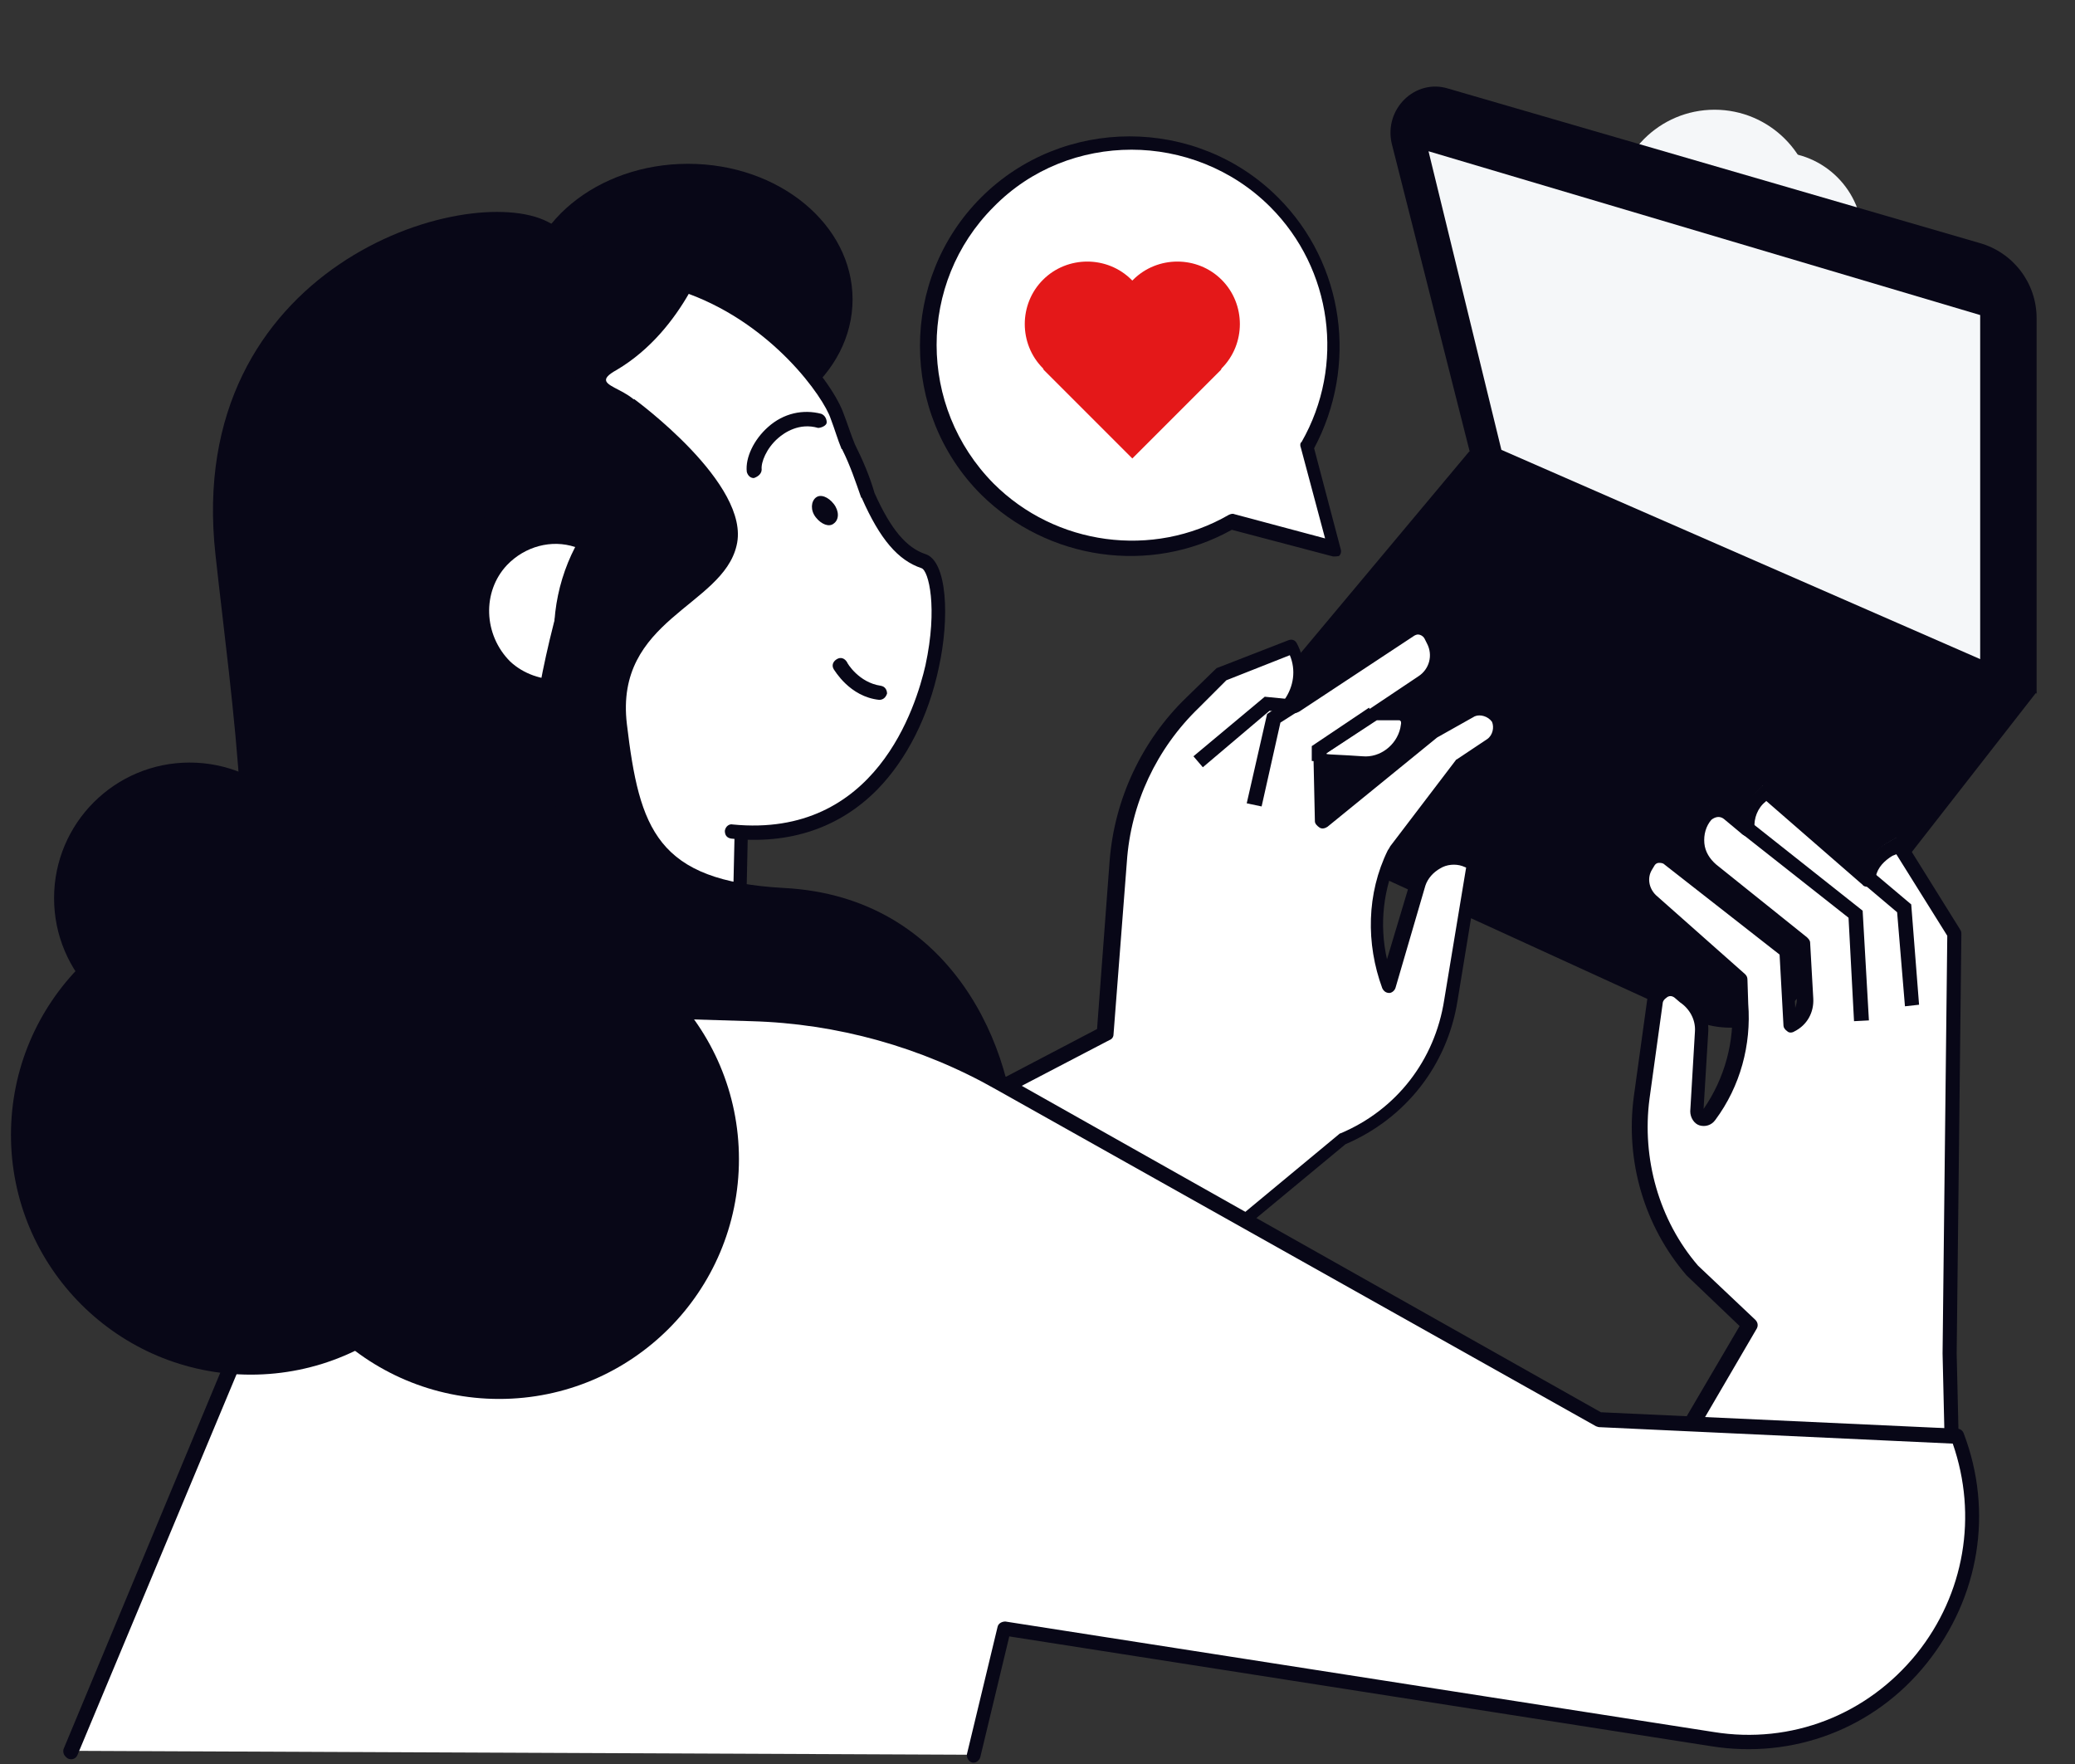 <?xml version="1.0" encoding="UTF-8"?>
<svg xmlns="http://www.w3.org/2000/svg" xmlns:xlink="http://www.w3.org/1999/xlink" version="1.1" id="Ebene_1" x="0px" y="0px" width="264.8px" height="225.1px" viewBox="0 0 264.8 225.1" style="enable-background:new 0 0 264.8 225.1;" xml:space="preserve">
<rect x="0" y="0" width="264.8" height="225.1" fill="#333333" stroke="none"/>
<style type="text/css">
	.st0{display:none;}
	.st1{display:inline;}
	.st2{fill:#E41819;}
	.st3{fill:#FFFFFF;}
	.st4{fill:#080717;}
	.st5{fill:#F5F7F9;}
</style>
<g class="st0">
	<g id="Layer_2" class="st1">
	</g>
	<g id="_x3C_Layer_x3E_" class="st1">
		<g>
			<circle class="st2" cx="221.1" cy="43.7" r="43.7"></circle>
			<path class="st3" d="M211.9,106.1l-2.6-8.5c-0.8-2-2.6-3.5-4.6-3.9c0-0.1,0-0.2-0.1-0.3l-0.6-1.5c-0.9-2.1-2.8-3.6-5-4     c-0.2,0-0.4,0-0.5-0.1c0-0.1,0-0.1,0-0.2l-0.6-1.5c-0.8-2-2.5-3.4-4.6-3.9l10.2-16c0.9-1.4,1-3.2,0.3-4.7s-2.1-2.6-3.7-2.8     c-1.6-0.3-3.3,0.3-4.4,1.5L168,90.4c-0.1,0.1-0.1,0.2-0.2,0.3L155,123.4l-22.8,72.1l-8.4,27.9c-0.1,0.3,0,0.6,0.2,0.9     s0.5,0.4,0.8,0.4l0,0l52.3-0.9c0.5,0,0.9-0.4,1-0.9l3.7-67.5l4.5-2.4c5.6-3,10.1-7.6,13-13.2l1.3-2.5c2.8-5.5,3.7-11.9,2.6-18     l-0.7-3.8c3.3,0,6.4-2,7.9-5.1l1.6-3.6C212,106.6,212,106.4,211.9,106.1z"></path>
			<g>
				<path class="st3" d="M187.7,88.9l14.8-23.3c0.7-1.1,0.8-2.5,0.3-3.7l0,0c-1.2-2.5-4.6-3.1-6.4-1l-27.7,30.2L156,123.7      l-22.8,72.1L187.7,88.9z"></path>
				<path class="st4" d="M133.1,196.8c-0.1,0-0.2,0-0.3-0.1c-0.5-0.2-0.8-0.7-0.6-1.3l22.8-72.1l12.7-32.7c0-0.1,0.1-0.2,0.2-0.3      l27.7-30.2c1.1-1.2,2.8-1.8,4.4-1.5c1.6,0.3,3,1.3,3.7,2.8s0.6,3.3-0.3,4.7l-14.8,23.3c-0.3,0.5-0.9,0.6-1.4,0.3      c-0.5-0.3-0.6-0.9-0.3-1.4L201.7,65c0.5-0.8,0.6-1.9,0.2-2.8c-0.4-0.9-1.2-1.5-2.2-1.7s-1.9,0.2-2.6,0.9l-27.6,30.1l-12.6,32.4      l-22.8,72C133.9,196.5,133.6,196.8,133.1,196.8z"></path>
			</g>
			<g>
				<path class="st3" d="M176.6,95.6l11.4-11c1.2-1.2,2.9-1.7,4.6-1.5l0,0c1.9,0.3,3.5,1.6,4.2,3.4l0.6,1.5L176.6,95.6z"></path>
				<path class="st4" d="M176.6,96.6c-0.3,0-0.5-0.1-0.7-0.3c-0.4-0.4-0.4-1,0-1.4l11.4-11c1.4-1.4,3.5-2.1,5.5-1.7      c2.2,0.3,4.2,1.9,5,4l0.6,1.5c0.2,0.5,0,1.1-0.6,1.3c-0.5,0.2-1.1,0-1.3-0.6l-0.6-1.5c-0.6-1.5-1.9-2.5-3.5-2.8      c-1.4-0.2-2.8,0.2-3.8,1.2l-11.4,11C177.1,96.5,176.8,96.6,176.6,96.6z"></path>
			</g>
			<g>
				<path class="st3" d="M182.8,101.3l11.4-11c1.2-1.2,2.9-1.7,4.6-1.5l0,0c1.9,0.3,3.5,1.6,4.2,3.4l0.6,1.5L182.8,101.3z"></path>
				<path class="st4" d="M182.8,102.3c-0.3,0-0.5-0.1-0.7-0.3c-0.4-0.4-0.4-1,0-1.4l11.4-11c1.4-1.4,3.5-2.1,5.5-1.7      c2.2,0.3,4.2,1.9,5,4l0.6,1.5c0.2,0.5,0,1.1-0.6,1.3c-0.5,0.2-1.1,0-1.3-0.6l-0.6-1.5c-0.6-1.5-1.9-2.5-3.5-2.8      c-1.4-0.2-2.8,0.2-3.8,1.2l-11.4,11C183.3,102.2,183,102.3,182.8,102.3z"></path>
			</g>
			<g>
				<path class="st3" d="M188.1,107.1l11.4-11c1.2-1.2,2.9-1.7,4.6-1.5l0,0c1.9,0.3,3.5,1.6,4.2,3.4l2.6,8.4l-1.6,3.6      c-1.4,3.1-4.8,5-8.2,4.4l0,0l1,5.1c1.1,5.9,0.2,12-2.5,17.3l-1.3,2.5c-2.8,5.4-7.2,9.9-12.6,12.8l-5,2.7l-3.8,68.1L188.1,107.1z      "></path>
				<path class="st4" d="M177,223.8L177,223.8c-0.6,0-1-0.5-1-1.1l3.8-68.1c0-0.4,0.2-0.7,0.5-0.8l5-2.7c5.2-2.8,9.4-7.1,12.1-12.3      l1.3-2.5c2.6-5.1,3.5-11,2.4-16.7l-1-5.1c-0.1-0.3,0-0.7,0.3-0.9c0.2-0.2,0.6-0.3,0.9-0.3c3,0.4,5.9-1.1,7.1-3.8l1.4-3.2      l-2.5-8.1c-0.6-1.4-1.9-2.4-3.4-2.7c-1.4-0.2-2.8,0.2-3.8,1.2l-11.4,11c-0.4,0.4-1,0.4-1.4,0s-0.4-1,0-1.4l11.4-11      c1.4-1.4,3.5-2.1,5.5-1.7c2.2,0.3,4.2,1.9,5,4l2.6,8.5c0.1,0.2,0.1,0.5,0,0.7l-1.6,3.6c-1.4,3.1-4.5,5.1-7.9,5.1l0.7,3.8      c1.1,6.1,0.2,12.5-2.6,18l-1.3,2.5c-2.9,5.6-7.4,10.2-13,13.2l-4.5,2.4l-3.7,67.5C178,223.4,177.6,223.8,177,223.8z"></path>
			</g>
			<g>
				<path class="st3" d="M204.7,105.6c0,0-4.4,3.6-3.8,8.4L204.7,105.6z"></path>
				<path class="st4" d="M201,115c-0.5,0-0.9-0.4-1-0.9c-0.7-5.4,3.9-9.2,4.1-9.3c0.4-0.3,1.1-0.3,1.4,0.2c0.3,0.4,0.3,1.1-0.2,1.4      l0,0c0,0-4,3.3-3.4,7.5C202,114.5,201.6,115,201,115C201.1,115,201,115,201,115z"></path>
			</g>
			<ellipse class="st4" cx="87.5" cy="70.1" rx="21.6" ry="17.9"></ellipse>
			<g>
				<polygon class="st3" points="51.4,187.5 94,170.6 94.9,127.8 55.2,126.9     "></polygon>
				<path class="st4" d="M51.4,188.5c-0.2,0-0.4-0.1-0.6-0.2c-0.3-0.2-0.4-0.5-0.4-0.9l3.8-60.6c0-0.5,0.5-1,1-0.9l39.7,0.9      c0.6,0,1,0.5,1,1l-1,42.8c0,0.4-0.3,0.8-0.6,0.9l-42.5,16.9C51.7,188.4,51.5,188.5,51.4,188.5z M56.2,127.9l-3.7,58l40.5-16      l0.9-41.1L56.2,127.9z"></path>
			</g>
			<g>
				<path class="st3" d="M65,142.5c-9.1-2.9-17.3-9.3-22.3-18.5c-10.2-18.6-3.6-41.3,14.2-51.6c29.2-16.9,48.2,7.1,50.3,13.1      c0.5,1.4,1,2.7,1.4,4c1.1,2.1,1.9,4.2,2.5,6.3c2,4.4,4.3,7.6,7.3,8.7c4.7,1.6,2.2,38.3-25.3,35.6L65,142.5z"></path>
				<path class="st4" d="M65,143.5c-0.1,0-0.2,0-0.3-0.1c-9.8-3.1-17.9-9.9-22.9-19c-10.4-19-4-42.2,14.6-52.9      c11.1-6.4,21.8-7.7,31.9-4c11.1,4.1,18.4,13.5,19.8,17.6c0.5,1.4,0.9,2.7,1.4,3.9c1,2.1,1.9,4.2,2.6,6.4      c2.2,4.7,4.2,7.2,6.7,8.1c2.9,1,3.2,8.4,1.7,15.1c-1.4,6.4-4.3,12.1-8.1,16c-5,5.1-11.5,7.3-19.3,6.5c-0.6-0.1-0.9-0.5-0.9-1.1      c0.1-0.6,0.5-0.9,1.1-0.9c18.8,1.9,24.1-15.6,25.3-20.9c1.6-7.3,0.5-12.4-0.4-12.7c-3.1-1.1-5.5-3.9-7.9-9.2c0,0,0-0.1-0.1-0.1      c-0.6-2.1-1.5-4.2-2.5-6.2c0,0,0-0.1-0.1-0.1c-0.5-1.3-0.9-2.6-1.4-4c-1-2.8-7.5-12.3-18.6-16.4c-9.5-3.5-19.7-2.2-30.2,3.9      c-17.6,10.2-23.7,32.2-13.8,50.2c4.8,8.7,12.5,15.1,21.8,18c0.5,0.2,0.8,0.7,0.7,1.3C65.8,143.2,65.4,143.5,65,143.5z"></path>
			</g>
			<path class="st4" d="M50.2,66c12-6.6,26.1-6.2,37.7-0.2c-3.6,0.9-7.1,2.2-10.5,4c-22.9,12.5-30,43.5-15.9,69.3     c0.8,1.4,1.6,2.8,2.5,4.1c-11.9-2.2-22.8-9.7-29.2-21.3C23.8,101.8,30.7,76.7,50.2,66z"></path>
			<path class="st4" d="M90.5,63.2c0,0-3.2,10.9-12.3,16.2c-4.8,2.8,4.4,1.9,3.7,7.6c-5.3,42.8-8.7,51-8.7,51     c-0.8,3.7-3.9,6.4-7.7,6.7l-11.3,1l-3.5-10.4l-5.8-44.7C44.9,90.6,68.1,57.2,90.5,63.2z"></path>
			<g>
				<path class="st4" d="M112.6,122.9L112.6,122.9c-3.9-0.4-5.9-3.9-6-4.1c-0.3-0.5-0.1-1.1,0.4-1.4s1.1-0.1,1.4,0.4      c0,0.1,1.6,2.7,4.3,3c0.6,0.1,0.9,0.6,0.9,1.1C113.6,122.5,113.1,122.9,112.6,122.9z"></path>
			</g>
			<g>
				<path class="st4" d="M96.2,93.7c-0.5,0-0.9-0.4-1-0.9C95,91,96.1,88.6,98,86.9c2.1-1.8,4.6-2.4,7.1-1.7c0.5,0.2,0.8,0.7,0.7,1.2      c-0.2,0.5-0.7,0.8-1.2,0.7c-2.5-0.7-4.3,0.5-5.2,1.3c-1.5,1.3-2.3,3.2-2.2,4.1c0.1,0.6-0.3,1.1-0.9,1.1      C96.3,93.7,96.2,93.7,96.2,93.7z"></path>
			</g>
			<path class="st4" d="M104.3,98.8c0.7,0.9,1.8,1.3,2.4,0.8c0.7-0.5,0.7-1.6,0-2.6c-0.7-0.9-1.8-1.3-2.4-0.8S103.7,97.8,104.3,98.8     z"></path>
			<path class="st4" d="M80.4,83.2c0,0,15.5,11.3,13.5,19.3c-1.9,8.1-16.1,9.7-14.5,23.5s3.9,20.6,20.7,21.5     c22.4,1.1,30.5,21.6,30.5,34.2s-57.3-18.4-57.3-18.4S53.7,143.1,80.4,83.2z"></path>
			<path class="st4" d="M69.2,60c-10.6-5.5-48,5.8-43.8,43.8c2.1,18.9,6.4,47.3,0.6,57s-20.9,20-13.5,27.7s48,12.2,53.5,6.4     s23.8-24.8,2.9-59.9s0.6-52.5,2.9-53.8C74,79.9,84.8,68,69.2,60z"></path>
			<circle class="st3" cx="81.2" cy="116.6" r="11"></circle>
			<g>
				<path class="st4" d="M86.2,120.2c-0.6,0-1-0.4-1-1c0-3.1-5-5.3-6.9-5.9c-0.5-0.2-0.8-0.7-0.7-1.2s0.7-0.8,1.2-0.7      c0.3,0.1,8.3,2.6,8.3,7.8C87.2,119.8,86.7,120.2,86.2,120.2z"></path>
			</g>
			<path class="st2" d="M4.7,225.1l8.5-47.4c3-16.6,18.1-28,34.9-26.4l50.1,5c8,0.8,15.3,4.6,20.5,10.7l48.2,58.1H4.7L4.7,225.1z"></path>
			<ellipse class="st4" cx="54.2" cy="174" rx="32" ry="32"></ellipse>
			<ellipse class="st4" cx="29.8" cy="176.3" rx="29.8" ry="29.8"></ellipse>
			<ellipse class="st4" cx="30.3" cy="150.5" rx="18.9" ry="18.9"></ellipse>
			<g>
				<path class="st4" d="M100.6,224.5c-0.3,0-0.7-0.2-0.8-0.5l-9.1-14.2c-0.3-0.5-0.2-1.1,0.3-1.4c0.5-0.3,1.1-0.2,1.4,0.3l9.1,14.2      c0.3,0.5,0.2,1.1-0.3,1.4C101,224.5,100.8,224.5,100.6,224.5z"></path>
			</g>
		</g>
	</g>
</g>
<g>
	<circle class="st5" cx="211.8" cy="36" r="14.6"></circle>
	<circle class="st5" cx="218.8" cy="26.7" r="12.7"></circle>
	<circle class="st5" cx="231.8" cy="38.7" r="11"></circle>
	<ellipse class="st5" cx="211.9" cy="42.3" rx="14.8" ry="8.7"></ellipse>
	<circle class="st5" cx="226.7" cy="30.4" r="11"></circle>
	<rect x="215.8" y="42.5" class="st5" width="9.1" height="29.4"></rect>
	<ellipse class="st5" cx="218.8" cy="42.4" rx="14.8" ry="8.7"></ellipse>
	<polygon class="st5" points="227.6,54.1 228.6,55.3 221.7,60.7 220.7,59.5  "></polygon>
	<polygon class="st5" points="228.4,55.9 228.6,56.5 223.2,58.4 223,57.8  "></polygon>
	<polygon class="st5" points="208.3,73.4 233.4,73.4 233,71.1 232.4,71.9 232.1,71.4 231.6,71.9 231,71.9 230.6,71.9 229.3,71.5    228.2,71.9 227.6,71.6 226.4,71.9 214.5,71.9 213.7,71.2 212.3,71.9 211.8,71.2 211.5,72.2 211.1,71.5 210.4,72.3 209.6,71.9    208.7,72.2  "></polygon>
</g>
<g id="_x3C_Layer_x3E__1_">
	<g>
		<path class="st4" d="M216,130.1L165.5,107c-7-3.2-9-12.2-4.1-18.2l26.1-31.2l72.4,30.7l-29.8,38.2    C226.8,130.9,220.9,132.3,216,130.1z"></path>
		<path class="st4" d="M184.8,11.3l67.8,19.7c4.3,1.2,7.3,5.1,7.3,9.6v47.9l-72.3-30.7l-10-39.5C176.6,13.9,180.6,10,184.8,11.3z"></path>
		<polygon class="st5" points="191.6,57.4 182.3,19.3 252.7,40.2 252.7,84.1   "></polygon>
		<g>
			<path class="st3" d="M175.2,91h3.1c0.8,0,1.5,0.7,1.3,1.6l-0.2,0.5c-0.6,2.7-3,4.6-5.7,4.4c-2.6-0.2-5.3-0.3-5.5-0.4l-0.7-3.4     L175.2,91z"></path>
			<path class="st4" d="M174.1,98.5c-0.1,0-0.3,0-0.4,0c-5.3-0.3-5.5-0.4-5.6-0.4c-0.4-0.1-0.7-0.4-0.7-0.7l-0.7-3.4     c-0.1-0.5,0.2-0.9,0.6-1.1l7.6-2.7c0.1,0,0.2-0.1,0.3-0.1h3.1c0.7,0,1.3,0.3,1.8,0.8c0.5,0.6,0.6,1.2,0.5,1.9l-0.1,0.6     C179.8,96.2,177.1,98.5,174.1,98.5z M169.1,96.2c0.7,0.1,2,0.1,4.8,0.3c2.2,0.2,4.3-1.4,4.8-3.6l0.1-0.6c0-0.2,0-0.3-0.1-0.3     c0-0.1-0.1-0.1-0.3-0.1l0,0h-2.9l-6.7,2.4L169.1,96.2z"></path>
		</g>
		<g>
			<path class="st3" d="M92.9,157.2l48.2-25.3l1.7-22c0.6-7.6,3.9-14.9,9.5-20.3L156,86l9-3.5l0,0c1.3,2.3,1.1,5.2-0.5,7.4l-0.1,0.2     h0.7l14.7-9.7c0.9-0.6,2.1-0.3,2.6,0.7l0.3,0.6c1,1.9,0.4,4.2-1.4,5.4l-13,8.7l0.2,9.1l14.1-11.3l4.8-2.8     c1.2-0.7,2.8-0.3,3.5,0.9l0,0c0.7,1.2,0.4,2.7-0.8,3.4l-3.9,2.6l-8.3,10.9l-0.2,0.3c-2.5,5.3-2.8,11.4-0.7,16.9l0,0l3.8-13     c0.4-1.2,1.2-2.2,2.3-2.8l0,0c1.1-0.6,2.3-0.7,3.5-0.3l1.2,0.4l-2.9,17.7c-1.3,7.8-6.5,14.5-13.8,17.6l-45.6,37.8L92.9,157.2z"></path>
			<path class="st4" d="M125.9,184.2c-0.3,0-0.6-0.1-0.7-0.4c-0.4-0.4-0.3-1,0.1-1.3l45.6-37.8c0.1-0.1,0.2-0.1,0.2-0.1     c7.1-3,12-9.3,13.2-17l2.8-16.9l-0.5-0.2c-0.9-0.3-2-0.2-2.8,0.3c-0.9,0.5-1.6,1.3-1.9,2.2l-3.8,13c-0.1,0.4-0.5,0.7-0.8,0.7     c-0.4,0-0.7-0.2-0.9-0.6c-2.1-5.7-2-12.1,0.7-17.6l0.2-0.3c0-0.1,0.1-0.1,0.1-0.2l8.3-10.9c0.1-0.1,0.1-0.2,0.2-0.2l3.9-2.6     c0.7-0.5,0.9-1.5,0.6-2.2c-0.5-0.7-1.5-1-2.2-0.7l-4.8,2.7l-14,11.4c-0.3,0.2-0.7,0.3-1,0.1c-0.3-0.2-0.6-0.5-0.6-0.8l-0.2-9.1     c0-0.3,0.2-0.7,0.4-0.7l13-8.7c1.4-0.9,1.9-2.7,1.1-4.2l-0.3-0.6c-0.1-0.2-0.3-0.4-0.6-0.5c-0.3-0.1-0.5,0-0.7,0.1l-14.7,9.7     c-0.2,0.1-0.4,0.2-0.6,0.2h-0.7c-0.4,0-0.7-0.2-0.8-0.6c-0.2-0.3-0.1-0.7,0.1-0.9l0.1-0.2c1.2-1.7,1.5-3.8,0.7-5.7l-8.1,3.2     l-3.5,3.5c-5.4,5.2-8.7,12.2-9.2,19.7l-1.7,22c0,0.3-0.2,0.6-0.5,0.7L93.1,158c-0.5,0.3-1,0.1-1.2-0.4c-0.2-0.5-0.1-1,0.4-1.3     l47.7-25l1.6-21.4c0.6-7.9,4.1-15.4,9.8-20.9l3.7-3.6c0.1-0.1,0.2-0.2,0.3-0.2l9-3.5c0.5-0.2,0.9,0,1.1,0.4     c1,1.9,1.2,4.1,0.7,6.1l13-8.6c0.7-0.5,1.5-0.6,2.2-0.4c0.7,0.2,1.4,0.7,1.8,1.4l0.3,0.6c1.2,2.3,0.5,5.1-1.8,6.6l-12.6,8.4     l0.2,6.7l12.7-10.2l0.1-0.1l4.8-2.8c1.7-0.9,3.8-0.4,4.8,1.3c0.9,1.6,0.5,3.6-1.1,4.8l-3.8,2.5l-8.2,10.6l-0.1,0.2     c-2,4.1-2.5,8.8-1.5,13.2l3-10c0.5-1.5,1.5-2.7,2.8-3.4c1.3-0.7,2.8-0.8,4.2-0.4l1.2,0.4c0.5,0.2,0.7,0.6,0.7,1l-2.9,17.7     c-1.3,8.2-6.6,15-14.3,18.3l-45.5,37.7C126.2,184.2,126,184.2,125.9,184.2z"></path>
		</g>
		<g>
			<polygon class="st4" points="153.5,97.9 152.3,96.5 161.4,88.9 164.4,89.2 164.3,90.9 162,90.7    "></polygon>
		</g>
		<g>
			<polygon class="st4" points="161,102.9 159.1,102.5 161.7,91.1 164.6,89.2 165.6,90.8 163.4,92.2    "></polygon>
		</g>
		<g>
			<g>
				<path class="st3" d="M211.4,189.2l11.8-20.2l-7.3-6.9l0,0c-5.2-6.1-7.5-14.2-6.5-22.2l1.7-12.3c0.1-1.4,1.7-2.1,2.9-1.4l0.7,0.6      c1.5,1,2.3,2.7,2.2,4.6l-0.6,10.2c-0.1,0.8,1,1.2,1.5,0.6l0,0c3-4.1,4.4-9.2,4-14.3l-0.1-3.1l-11.5-10.2      c-1.1-1.1-1.4-2.9-0.6-4.3l0.3-0.5c0.6-0.9,1.8-1.2,2.7-0.6l15,11.7l0.5,9.5l0,0c1.2-0.7,2-2,1.9-3.4l-0.4-7.2l-11.6-9.3      c-2.1-1.8-2.4-4.9-0.7-7.1l0,0c0.7-0.8,2-0.9,2.9-0.3l2.4,2l0,0c-0.1-1.6,0.6-3.2,1.7-4.2l0.7-0.7l13,11.2l0.2-0.6      c0.4-1.4,1.4-2.5,2.6-3.2l1.2-0.7l7.1,11.4l-0.6,53.5l0.3,12.9L211.4,189.2z"></path>
				<path class="st4" d="M211.4,190.2c-0.2,0-0.4,0-0.5-0.1c-0.5-0.3-0.6-0.8-0.4-1.3l11.5-19.6l-6.7-6.4l-0.1-0.1      c-5.4-6.3-7.8-14.6-6.7-22.8l1.7-12.3c0.1-0.9,0.7-1.8,1.6-2.2c0.9-0.5,2-0.4,2.8,0.2l0.7,0.6c1.8,1.2,2.8,3.3,2.7,5.4l-0.6,9.9      c2.7-3.9,4-8.7,3.6-13.3l-0.1-2.8l-11.2-9.9c-1.5-1.5-1.8-3.7-0.8-5.4l0.3-0.5c0.4-0.7,1-1.2,1.9-1.3c0.7-0.2,1.6,0,2.2,0.6      l15,11.7c0.2,0.2,0.4,0.4,0.4,0.7l0.4,7.3c0.1-0.3,0.2-0.7,0.2-1l-0.4-6.6l-11.3-9c-1.2-1-2-2.4-2.1-4c-0.2-1.6,0.4-3.2,1.4-4.4      s2.9-1.4,4.2-0.4l1.1,0.9c0.3-1.1,0.9-2.2,1.9-3.1l0.7-0.7c0.4-0.3,0.8-0.3,1.2,0l11.9,10.3c0.6-1.3,1.6-2.3,2.8-3l1.2-0.7      c0.5-0.2,0.9-0.1,1.2,0.4l7.1,11.4c0.1,0.2,0.1,0.3,0.1,0.5l-0.6,53.5l0.3,12.9c0,0.6-0.4,0.9-0.9,0.9c-0.5,0-0.9-0.4-0.9-0.9      l-0.3-12.9l0.6-53.3l-6.5-10.4l-0.5,0.2c-1,0.6-1.9,1.5-2.1,2.6l-0.2,0.6c-0.1,0.3-0.4,0.6-0.7,0.7s-0.7,0-0.8-0.2l-12.3-10.7      l-0.1,0.1c-1,0.8-1.5,2.1-1.4,3.4c0,0.4-0.2,0.7-0.5,0.9c-0.4,0.2-0.7,0.1-1-0.1l-2.4-2c-0.5-0.4-1.1-0.3-1.6,0.1      c-0.7,0.8-1,1.9-0.9,3c0.1,1.1,0.7,2,1.5,2.7l11.6,9.3c0.2,0.2,0.4,0.4,0.4,0.7l0.4,7.1c0.1,1.8-0.8,3.4-2.4,4.2      c-0.3,0.2-0.7,0.2-0.9,0c-0.3-0.2-0.5-0.5-0.5-0.7l-0.5-9.1l-14.7-11.5c-0.2-0.2-0.5-0.2-0.7-0.2c-0.3,0-0.5,0.2-0.6,0.4      l-0.3,0.5c-0.6,1-0.4,2.3,0.5,3.2l11.4,10.1c0.2,0.2,0.3,0.4,0.3,0.7l0.1,3.1c0.4,5.2-1,10.5-4.2,14.8c-0.5,0.7-1.3,0.9-2,0.7      s-1.2-1-1.2-1.8l0.6-10.2c0.1-1.5-0.7-2.9-1.9-3.7l-0.7-0.6c-0.4-0.3-0.7-0.2-0.9-0.1c-0.1,0.1-0.5,0.3-0.6,0.7l-1.7,12.3      c-1,7.6,1.2,15.5,6.2,21.3l7.3,6.9c0.3,0.3,0.4,0.7,0.2,1.1l-11.8,20.2C212,190,211.7,190.2,211.4,190.2z"></path>
			</g>
			<g>
				<polygon class="st4" points="236.6,130.3 235.9,117.1 222.2,106.3 223.3,104.8 237.7,116.2 238.5,130.2     "></polygon>
			</g>
			<g>
				<polygon class="st4" points="243.1,128.4 242.1,116.4 237.6,112.6 238.8,111.1 243.9,115.4 244.9,128.2     "></polygon>
			</g>
		</g>
		<g>
			<polygon class="st4" points="169.3,97.2 167.4,97.1 167.4,95.2 174.7,90.3 175.7,91.9 169.3,96.1    "></polygon>
		</g>
		<g>
			<path class="st3" d="M170.4,70.1l-3.5-13.1v-0.1c5.7-9.9,4.3-22.7-4.2-31.1c-10.2-10.2-26.5-10.2-36.6,0s-10.1,26.5,0,36.6     c8.5,8.5,21.2,9.8,31.1,4.2h0.1L170.4,70.1z"></path>
			<path class="st4" d="M170.4,71c-0.1,0-0.2,0-0.3,0l-12.9-3.4c-10.4,5.8-23.5,3.9-32-4.5c-10.4-10.4-10.4-27.5,0-37.9     s27.5-10.4,37.9,0c8.5,8.5,10.2,21.5,4.6,32l3.4,12.9c0.1,0.3,0,0.7-0.3,0.9C170.9,70.9,170.7,71,170.4,71z M144.4,19.1     c-6.4,0-12.8,2.4-17.6,7.3c-9.7,9.7-9.7,25.5,0,35.3c7.9,7.9,20.3,9.6,30,4c0.2-0.1,0.5-0.2,0.7-0.1l11.6,3.1l-3.1-11.6     c-0.1-0.2-0.1-0.6,0.1-0.7c5.6-9.8,3.9-22.1-4-30C157.2,21.5,150.7,19.1,144.4,19.1z"></path>
		</g>
		<path class="st2" d="M133.2,47.2l-0.1-0.2c-3.1-3.1-3.1-8.2,0-11.3l0,0c3.1-3.1,8.2-3.1,11.3,0l0.1,0.1l0.1-0.1    c3.1-3.1,8.2-3.1,11.3,0l0,0c3.1,3.1,3.1,8.2,0,11.3l-0.1,0.2l-11.3,11.3L133.2,47.2z"></path>
		<g>
			<g>
				<ellipse class="st4" cx="87.8" cy="38.2" rx="21" ry="17.3"></ellipse>
				<g>
					<polygon class="st3" points="52.7,152 94,135.6 95,94.1 56.4,93.3      "></polygon>
					<path class="st4" d="M52.7,153c-0.2,0-0.4-0.1-0.6-0.2c-0.3-0.2-0.4-0.5-0.4-0.8l3.7-58.8c0-0.5,0.5-0.9,0.9-0.8l38.5,0.8       c0.6,0,0.9,0.5,0.9,0.9l-0.9,41.5c0,0.4-0.3,0.7-0.6,0.8l-41.3,16.4C53,153,52.9,153,52.7,153z M57.4,94.2l-3.5,56.5L93.1,135       l0.9-40L57.4,94.2z"></path>
				</g>
				<g>
					<path class="st3" d="M65.9,108.4c-8.9-2.8-16.8-9-21.6-18c-9.9-18.1-3.5-40.1,13.8-50c28.3-16.3,46.8,6.9,48.7,12.7       c0.5,1.3,0.9,2.6,1.4,3.9c1,2,1.9,4.1,2.5,6.1c2,4.3,4.1,7.4,7.2,8.4c4.6,1.6,2.1,37.2-24.5,34.6L65.9,108.4z"></path>
					<path class="st4" d="M65.9,109.4c-0.1,0-0.2,0-0.3-0.1c-9.5-3-17.3-9.5-22.2-18.4C33.4,72.6,39.7,50,57.6,39.7       c10.7-6.1,21.2-7.5,30.9-3.9c10.7,3.9,17.8,13,19.2,17.1c0.5,1.3,0.9,2.6,1.4,3.8c1,2,1.9,4.1,2.5,6.2c2.1,4.7,4.1,7,6.5,7.8       c2.8,0.9,3.1,8.2,1.7,14.5c-1.3,6.2-4.1,11.7-7.8,15.5c-4.8,4.9-11.2,7.1-18.7,6.3c-0.6-0.1-0.8-0.5-0.8-1       c0.1-0.6,0.6-0.9,1-0.8c18.3,1.8,23.4-15.1,24.6-20.3c1.6-7.4,0.4-12.1-0.5-12.4c-3-1-5.3-3.7-7.6-8.9c0,0,0-0.1-0.1-0.1       c-0.7-2-1.4-4.1-2.4-6.1c0,0,0-0.1-0.1-0.1c-0.5-1.2-0.9-2.6-1.4-3.9c-0.9-2.7-7.3-11.9-18.1-15.9c-9.2-3.4-19.1-2.1-29.4,3.7       c-17.1,10-23,31.4-13.5,48.8c4.7,8.4,12.1,14.6,21.2,17.5c0.5,0.2,0.7,0.7,0.7,1.2C66.7,109.1,66.3,109.4,65.9,109.4z"></path>
				</g>
				<path class="st4" d="M51.6,34.2c11.6-6.3,25.3-6,36.5-0.2c-3.5,0.8-6.9,2.1-10.2,3.9C55.8,50,48.9,80.1,62.5,105.1      c0.7,1.4,1.6,2.7,2.4,4c-11.5-2.1-22.1-9.4-28.3-20.7C25.9,68.8,32.6,44.6,51.6,34.2z"></path>
				<path class="st4" d="M90.6,31.5c0,0-3.1,10.5-11.9,15.7C74,49.8,83,49,82.3,54.6c-5.1,41.6-8.5,49.4-8.5,49.4      c-0.7,3.5-3.8,6.2-7.5,6.5l-11,0.9L52,101.4L46.4,58C46.5,58,68.9,25.6,90.6,31.5z"></path>
				<path class="st3" d="M64.7,72.1c2.3-2.4,5.7-3.3,8.7-2.3c-2.7,5.2-3.4,11.3-2,16.9c-2.2,0.1-4.6-0.7-6.3-2.3      C61.7,81,61.5,75.5,64.7,72.1z"></path>
				<g>
					<path class="st4" d="M112.2,89.3L112.2,89.3c-3.8-0.4-5.7-3.8-5.8-3.9c-0.3-0.5-0.1-1,0.4-1.3c0.5-0.3,1-0.1,1.3,0.4       c0,0.1,1.5,2.6,4.3,3c0.6,0.1,0.8,0.6,0.8,1C113,89.1,112.6,89.3,112.2,89.3z"></path>
				</g>
				<g>
					<path class="st4" d="M96.2,61c-0.5,0-0.8-0.4-0.9-0.8c-0.2-1.8,0.9-4.1,2.7-5.7c2-1.8,4.5-2.3,6.8-1.7c0.5,0.2,0.7,0.7,0.7,1.1       s-0.7,0.7-1.1,0.7c-2.4-0.7-4.3,0.6-5.1,1.3c-1.5,1.3-2.2,3.1-2.1,4C97.2,60.4,96.8,60.8,96.2,61C96.2,61,96.2,61,96.2,61z"></path>
				</g>
				<path class="st4" d="M104.1,66c0.7,0.9,1.7,1.3,2.3,0.8c0.7-0.5,0.7-1.6,0-2.5c-0.7-0.9-1.7-1.3-2.3-0.8      C103.5,64,103.4,65.1,104.1,66z"></path>
			</g>
			<path class="st4" d="M80.9,50.9c0,0,15,10.9,13.1,18.7C92.2,77.4,78.4,79,80,92.4s3.8,20,20,20.9c21.7,1.1,29.6,21,29.6,33.2     S74,128.7,74,128.7S55,108.9,80.9,50.9z"></path>
			<g>
				<path class="st3" d="M9,223.4l39.9-95.7l47,1.5c11.1,0.4,22,3.4,31.7,8.9l76.5,43l45.7,2.1c7.9,20.6-9.4,42-31.2,38.6      l-90.4-14.1l-3.9,16.2L9,223.4z"></path>
				<path class="st4" d="M124.3,224.9c-0.1,0-0.2,0-0.2,0c-0.5-0.1-0.8-0.7-0.7-1.1l3.9-16.2c0.1-0.5,0.6-0.7,1-0.7l90.4,14.1      c9.9,1.6,19.6-2.2,25.9-10c6.1-7.6,7.8-17.6,4.6-26.8l-45.1-2.1c-0.2,0-0.3-0.1-0.4-0.1l-76.6-43c-9.5-5.4-20.3-8.4-31.2-8.7      l-46.3-1.4l-39.7,95c-0.2,0.5-0.7,0.7-1.2,0.5c-0.5-0.3-0.7-0.7-0.6-1.2L48,127.4c0.2-0.4,0.5-0.6,0.9-0.6l47,1.5      c11.2,0.4,22.3,3.4,32.1,8.9l76.3,43l45.5,2.1c0.4,0,0.7,0.3,0.8,0.6c3.8,10,2,20.9-4.7,29.3c-6.7,8.4-17.1,12.3-27.6,10.6      l-89.5-14l-3.7,15.4C125,224.6,124.6,224.9,124.3,224.9z"></path>
			</g>
			<path class="st4" d="M69.9,28.3C59.6,23,23.4,33.9,27.5,70.8c2,18.4,6.2,45.9,0.7,55.3c-5.6,9.4-20.3,19.4-13.1,26.8     c7.2,7.5,46.6,11.8,51.9,6.2c5.3-5.6,23.1-24,2.8-58.1s0.7-51,2.8-52.2C74.7,47.7,85.1,36.1,69.9,28.3z"></path>
			<circle class="st4" cx="63.7" cy="147.9" r="30.6"></circle>
			<circle class="st4" cx="32" cy="144.8" r="30.6"></circle>
			<circle class="st4" cx="24.2" cy="114.6" r="17.3"></circle>
		</g>
	</g>
</g>
</svg>
